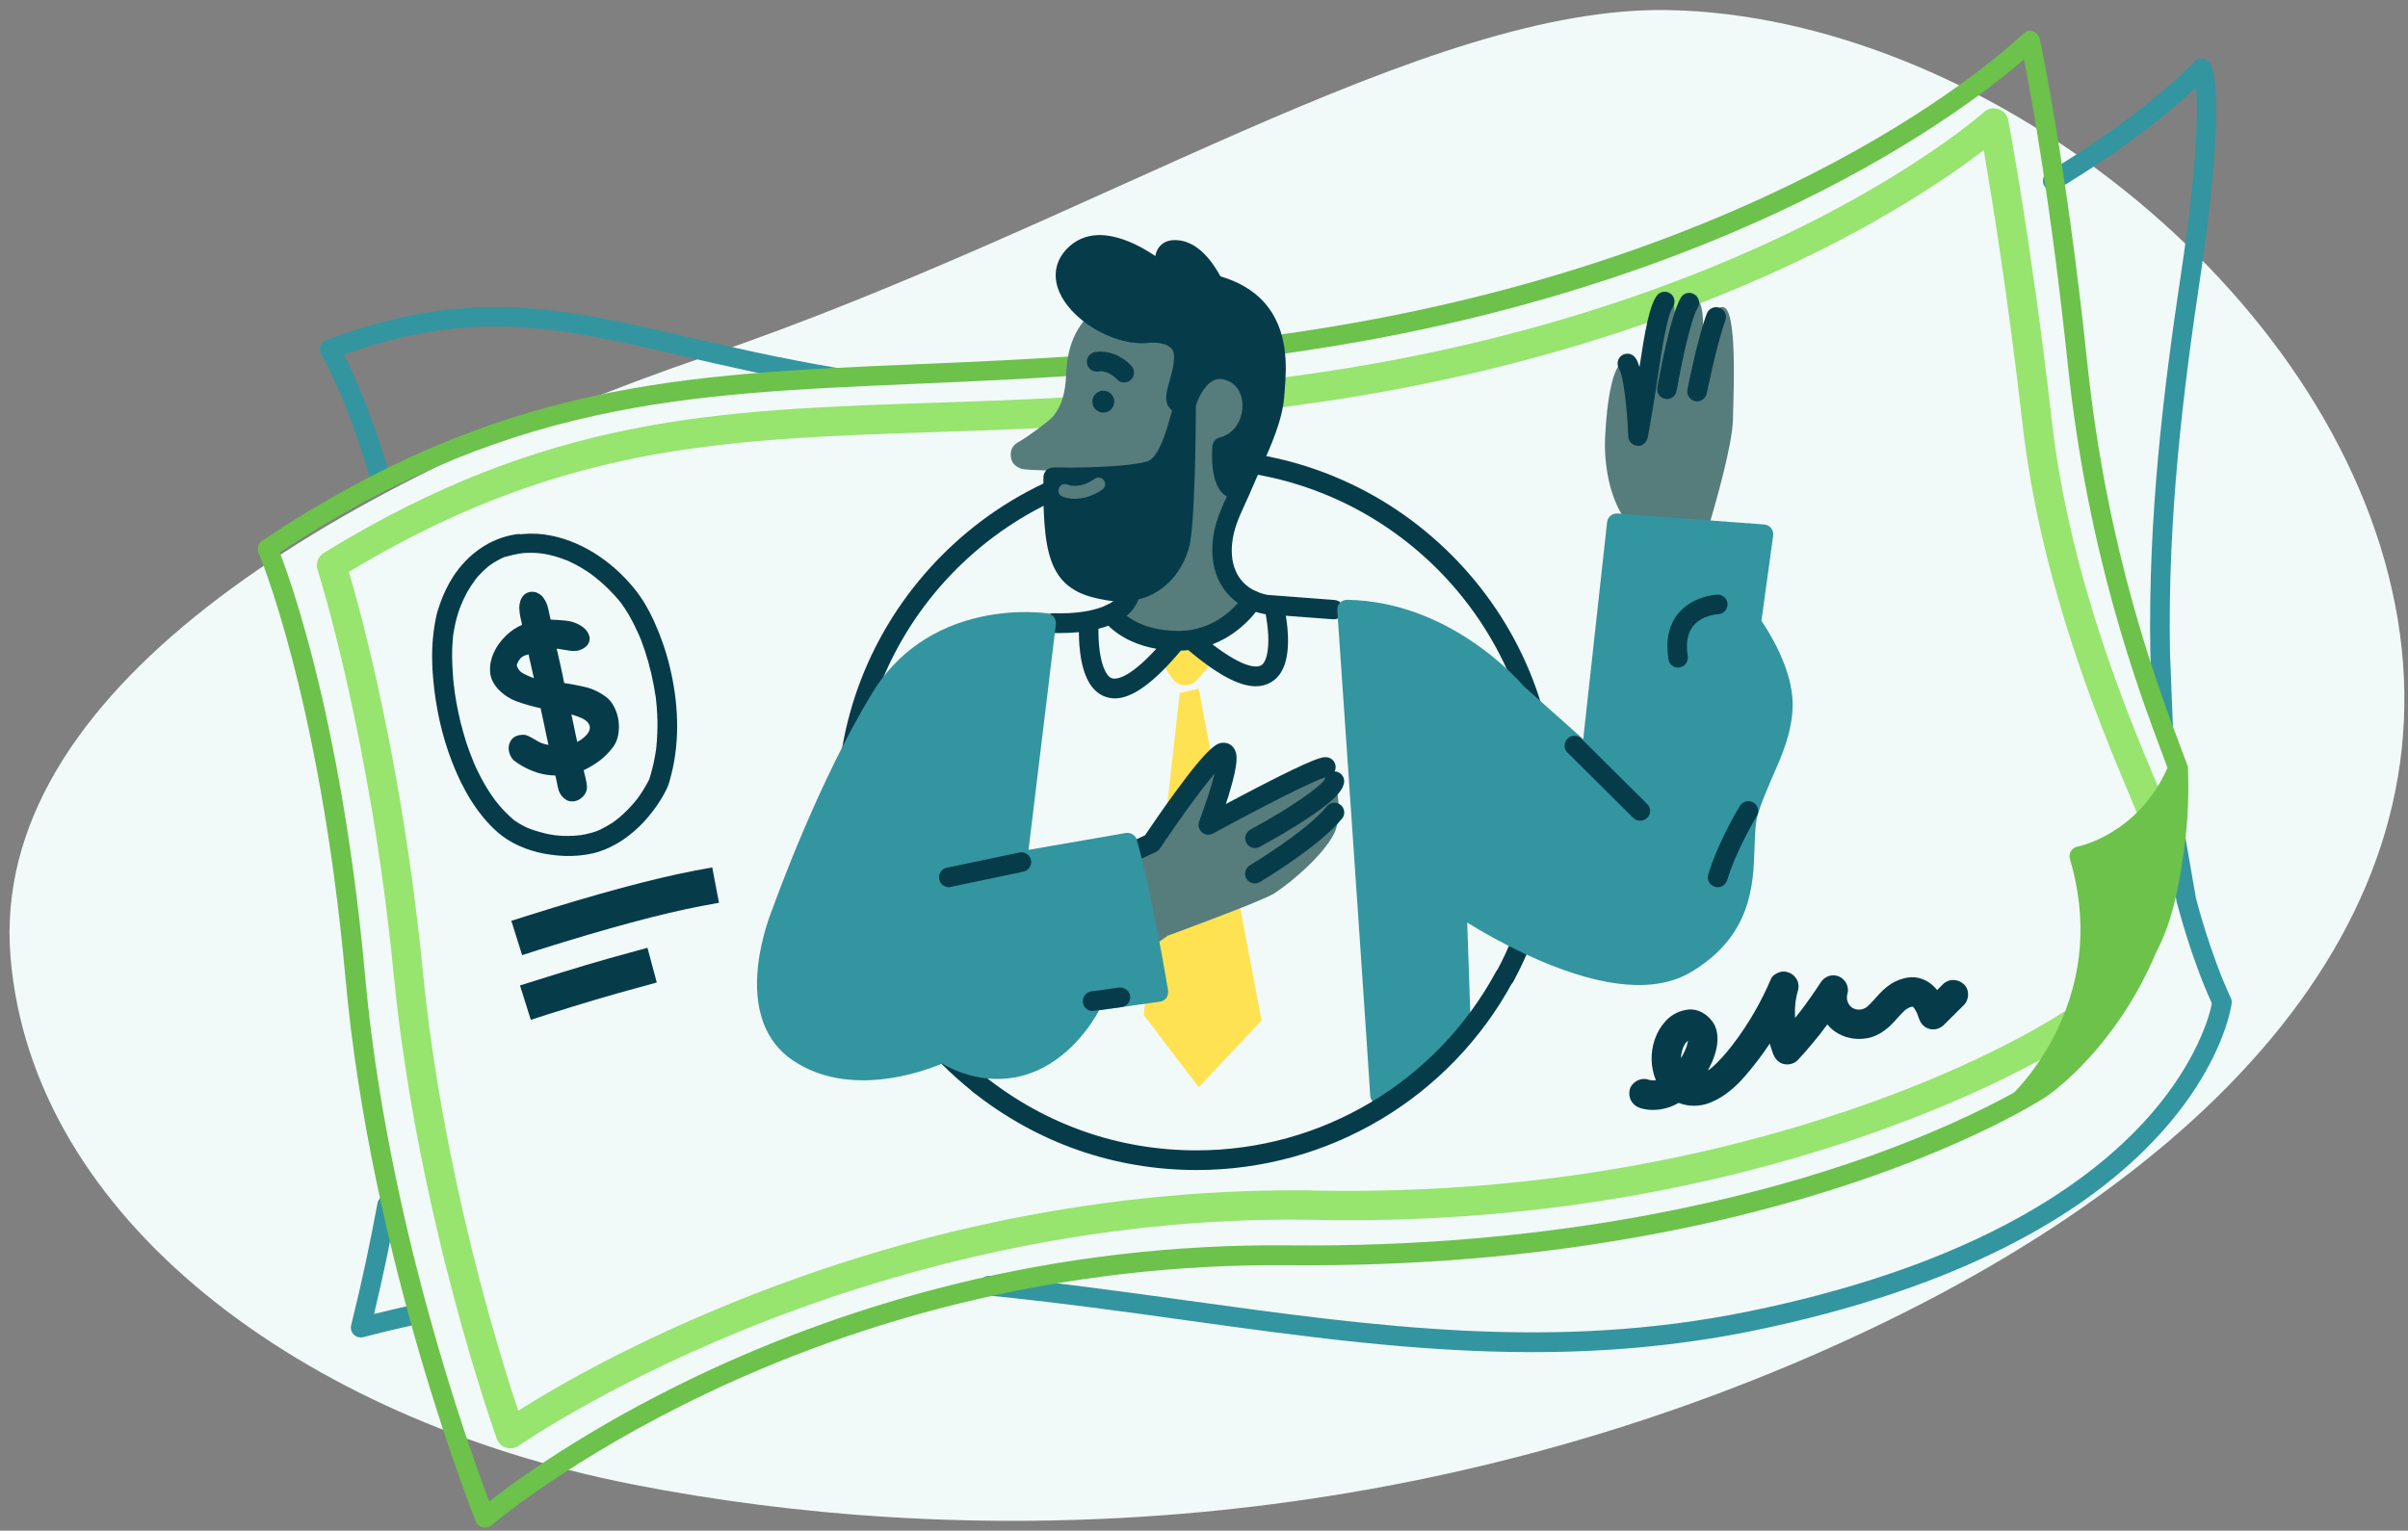 <svg width="184" height="117" viewBox="0 0 184 117" fill="none" xmlns="http://www.w3.org/2000/svg">
<rect x="0" y="0" width="184" height="117" fill="#808080" stroke="none"/>
<g clip-path="url(#clip0_16317_71119)">
<path d="M183.014 46.21C178.3 22.014 151.245 1.26 127.565 0.772C108.923 0.371 83.718 17.032 54.162 27.159C24.606 37.285 -0.812 53.07 0.801 73.098C2.414 93.126 23.056 108.473 48.248 113.442C73.441 118.412 105.31 117.598 136.917 104.279C168.523 90.961 187.74 70.407 183.014 46.21Z" fill="#F2F9F9"/>
<path d="M74.828 83.637C74.666 83.637 74.503 83.587 74.366 83.474C67.739 78.217 63.951 70.343 63.951 61.894C63.951 54.534 66.814 47.624 72.003 42.417C77.204 37.209 84.105 34.355 91.457 34.355C98.808 34.355 105.71 37.222 110.911 42.417C116.112 47.624 118.962 54.534 118.962 61.894C118.962 66.475 117.812 71.019 115.637 75.025C115.437 75.388 114.987 75.526 114.624 75.325C114.261 75.125 114.124 74.674 114.324 74.311C116.374 70.531 117.462 66.238 117.462 61.907C117.462 47.549 105.797 35.87 91.457 35.87C77.116 35.87 65.451 47.549 65.451 61.907C65.451 69.905 69.04 77.341 75.303 82.31C75.629 82.573 75.679 83.036 75.428 83.362C75.266 83.549 75.041 83.637 74.828 83.637Z" fill="#063C4A"/>
<path d="M165.286 56.274C164.886 56.274 164.548 55.961 164.536 55.548L164.311 49.84V49.827C164.136 39.338 165.336 29.712 166.661 20.887C167.949 12.25 167.949 8.369 167.799 6.704C166.236 8.169 162.823 11.098 157.234 14.465C156.884 14.678 156.422 14.565 156.209 14.215C155.997 13.864 156.109 13.401 156.459 13.188C162.573 9.496 166.474 6.028 167.686 4.702C167.836 4.539 168.061 4.439 168.287 4.464C168.512 4.476 168.724 4.601 168.849 4.789C169.724 6.066 169.449 12.312 168.137 21.112C166.824 29.874 165.636 39.425 165.811 49.802L166.036 55.51C166.049 55.923 165.724 56.274 165.311 56.286C165.298 56.274 165.298 56.274 165.286 56.274Z" fill="#3395A0"/>
<path d="M117.088 103.352C108.174 103.352 99.497 102.15 90.507 100.899C85.669 100.223 80.656 99.534 75.504 99.021C75.092 98.984 74.792 98.608 74.829 98.195C74.867 97.782 75.242 97.481 75.654 97.519C80.843 98.045 85.857 98.733 90.72 99.409C105.123 101.399 118.713 103.289 133.629 100.235C141.23 98.683 147.819 96.455 153.22 93.626C157.521 91.373 161.085 88.732 163.81 85.778C167.348 81.947 168.724 78.279 169.011 76.69C167.386 73.122 166.386 69.142 166.336 68.979C166.336 68.966 166.323 68.941 166.323 68.929L165.348 63.296C165.273 62.883 165.548 62.495 165.961 62.432C166.373 62.357 166.761 62.633 166.823 63.046L167.798 68.653C167.886 69.004 168.911 72.947 170.461 76.289C170.524 76.414 170.549 76.565 170.524 76.702C170.499 76.89 169.886 81.371 165.01 86.716C162.185 89.821 158.484 92.587 154.008 94.928C148.457 97.844 141.706 100.135 133.916 101.725C128.14 102.901 122.577 103.352 117.088 103.352Z" fill="#3395A0"/>
<path d="M27.557 102.226C27.357 102.226 27.17 102.151 27.032 102.013C26.845 101.825 26.77 101.55 26.832 101.3C27.745 97.607 28.258 95.091 28.845 91.974C28.92 91.561 29.32 91.298 29.72 91.373C30.133 91.448 30.395 91.849 30.32 92.249C29.795 95.028 29.32 97.344 28.582 100.436C29.62 100.185 30.658 99.935 31.683 99.71C32.083 99.622 32.483 99.873 32.583 100.286C32.671 100.686 32.421 101.087 32.008 101.187C30.595 101.5 29.158 101.838 27.745 102.213C27.682 102.213 27.62 102.226 27.557 102.226Z" fill="#3395A0"/>
<path d="M29.121 37.522C28.796 37.522 28.496 37.309 28.396 36.971C26.533 30.412 24.57 27.133 24.545 27.095C24.432 26.907 24.407 26.67 24.482 26.457C24.557 26.244 24.72 26.081 24.932 25.994C35.885 21.9 42.824 23.503 52.426 25.731C55.739 26.494 59.502 27.371 63.878 28.109C64.29 28.172 64.566 28.56 64.49 28.973C64.428 29.386 64.04 29.661 63.628 29.586C59.214 28.848 55.426 27.971 52.088 27.195C42.636 25.005 36.322 23.54 26.27 27.108C26.983 28.472 28.433 31.602 29.846 36.546C29.959 36.947 29.733 37.36 29.333 37.472C29.258 37.51 29.183 37.522 29.121 37.522Z" fill="#3395A0"/>
<path d="M39.009 110.7C38.897 110.7 38.784 110.688 38.672 110.65C38.334 110.55 38.072 110.287 37.959 109.962C37.897 109.799 31.908 93.113 30.083 74.475C28.282 56.124 24.306 43.681 24.269 43.556C24.106 43.056 24.306 42.517 24.756 42.255C41.773 31.79 54.813 31.339 71.316 30.788C79.843 30.5 89.507 30.175 101.235 28.41C118.801 25.756 131.553 20.512 139.167 16.569C147.407 12.3 151.557 8.607 151.595 8.57C151.895 8.294 152.32 8.207 152.708 8.345C153.095 8.47 153.383 8.795 153.458 9.196C153.47 9.283 155.233 18.534 156.784 32.178C158.134 44.007 162.585 54.622 164.723 59.717C165.035 60.455 165.298 61.093 165.498 61.582C165.723 62.157 165.448 62.821 164.86 63.046C164.285 63.271 163.622 62.996 163.397 62.408C163.21 61.945 162.947 61.319 162.647 60.593C160.472 55.398 155.933 44.583 154.546 32.428C153.408 22.439 152.158 14.829 151.582 11.474C149.67 12.951 145.931 15.58 140.305 18.509C132.504 22.539 119.476 27.922 101.56 30.626C89.707 32.416 79.968 32.741 71.379 33.029C63.077 33.304 55.9 33.555 48.649 34.994C40.997 36.522 33.983 39.3 26.657 43.706C27.582 46.848 30.758 58.39 32.308 74.249C33.808 89.558 38.159 103.528 39.597 107.834C41.947 106.332 47.549 103.015 55.688 99.685C62.002 97.106 68.528 95.053 75.079 93.614C83.293 91.799 91.583 90.923 99.722 90.985H99.734C112.725 91.311 125.352 89.683 137.292 86.129C148.869 82.686 155.733 78.605 157.559 77.429C158.084 77.091 158.784 77.254 159.109 77.767C159.447 78.293 159.284 78.993 158.771 79.319C156.884 80.533 149.782 84.751 137.93 88.281C125.777 91.899 112.9 93.564 99.684 93.226C91.733 93.151 83.631 94.014 75.604 95.792C69.178 97.207 62.777 99.209 56.6 101.738C46.061 106.044 39.709 110.45 39.647 110.5C39.459 110.638 39.234 110.7 39.009 110.7Z" fill="#97E46E"/>
<path d="M39.248 58.114C39.097 57.951 38.985 57.764 38.922 57.551C38.86 57.338 38.847 57.138 38.897 56.937C38.947 56.737 39.035 56.574 39.185 56.424C39.335 56.286 39.548 56.199 39.823 56.174C39.973 56.149 40.11 56.161 40.248 56.211C40.385 56.261 40.51 56.324 40.648 56.399C40.785 56.474 40.91 56.549 41.035 56.624C41.16 56.7 41.285 56.762 41.41 56.812C41.485 56.837 41.56 56.862 41.66 56.887C41.761 56.912 41.836 56.925 41.91 56.937C41.81 56.512 41.711 56.036 41.611 55.535C41.511 55.035 41.398 54.572 41.31 54.133C40.723 54.008 40.148 53.846 39.573 53.645C38.997 53.445 38.497 53.132 38.072 52.681C37.685 52.268 37.472 51.805 37.447 51.317C37.422 50.829 37.522 50.341 37.735 49.877C37.947 49.402 38.26 48.989 38.647 48.601C39.035 48.225 39.46 47.937 39.898 47.762C39.86 47.612 39.823 47.449 39.785 47.274C39.748 47.099 39.71 46.923 39.698 46.736C39.673 46.56 39.673 46.385 39.698 46.21C39.723 46.035 39.773 45.872 39.848 45.734C39.935 45.559 40.06 45.434 40.21 45.346C40.36 45.271 40.51 45.233 40.673 45.233C40.823 45.233 40.985 45.271 41.135 45.359C41.285 45.434 41.423 45.546 41.535 45.709C41.711 45.959 41.823 46.222 41.886 46.51C41.948 46.798 42.011 47.074 42.073 47.361C42.436 47.374 42.823 47.399 43.211 47.437C43.611 47.474 43.974 47.587 44.298 47.775C44.499 47.887 44.674 48.025 44.811 48.2C44.949 48.375 45.024 48.538 45.049 48.713C45.074 48.889 45.036 49.064 44.936 49.227C44.836 49.402 44.661 49.539 44.398 49.652C44.248 49.715 44.086 49.752 43.936 49.752C43.786 49.765 43.623 49.752 43.473 49.727C43.323 49.702 43.161 49.677 43.011 49.652C42.861 49.627 42.698 49.602 42.536 49.577C42.623 49.977 42.723 50.416 42.836 50.891C42.936 51.355 43.036 51.805 43.111 52.206C43.698 52.293 44.261 52.406 44.786 52.531C45.311 52.656 45.811 52.907 46.299 53.257C46.562 53.457 46.774 53.72 46.937 54.046C47.099 54.371 47.212 54.722 47.262 55.085C47.312 55.448 47.299 55.811 47.237 56.174C47.174 56.537 47.037 56.85 46.837 57.112C46.536 57.513 46.199 57.851 45.824 58.139C45.449 58.414 45.036 58.665 44.599 58.877C44.636 59.053 44.686 59.253 44.749 59.491C44.811 59.729 44.836 59.941 44.849 60.129C44.861 60.33 44.799 60.53 44.686 60.705C44.574 60.88 44.424 61.018 44.248 61.118C44.074 61.218 43.873 61.268 43.673 61.256C43.461 61.256 43.273 61.168 43.098 61.018C42.861 60.818 42.698 60.542 42.636 60.204C42.573 59.866 42.498 59.566 42.436 59.278C41.848 59.266 41.285 59.165 40.748 58.953C40.198 58.74 39.698 58.464 39.248 58.114ZM39.485 50.854C39.523 50.966 39.56 51.054 39.61 51.142C39.66 51.217 39.723 51.292 39.81 51.367C39.898 51.442 40.023 51.505 40.185 51.58C40.335 51.655 40.548 51.742 40.798 51.843L40.385 50.015C40.06 50.09 39.848 50.203 39.723 50.378C39.598 50.541 39.523 50.704 39.485 50.854ZM44.436 56.512C44.761 56.274 44.949 56.049 45.024 55.861C45.099 55.66 45.086 55.485 44.986 55.322C44.886 55.16 44.724 55.022 44.486 54.91C44.248 54.797 43.974 54.697 43.661 54.609C43.736 54.934 43.811 55.285 43.886 55.66C43.961 56.049 44.036 56.399 44.111 56.712C44.161 56.674 44.224 56.637 44.273 56.612C44.336 56.587 44.386 56.549 44.436 56.512Z" fill="#063C4A"/>
<path d="M39.834 42.292C39.596 42.33 39.884 42.292 39.934 42.28C40.009 42.267 40.084 42.267 40.159 42.267C40.321 42.255 40.496 42.255 40.659 42.255C40.821 42.255 40.971 42.267 41.134 42.28C41.197 42.28 41.272 42.292 41.334 42.305C41.346 42.305 41.371 42.305 41.384 42.305C41.471 42.317 41.447 42.317 41.334 42.292C41.371 42.317 41.447 42.305 41.484 42.317C42.109 42.417 42.709 42.593 43.297 42.831C43.459 42.893 43.172 42.781 43.284 42.818C43.322 42.831 43.359 42.856 43.397 42.868C43.459 42.893 43.522 42.918 43.584 42.956C43.734 43.031 43.885 43.106 44.035 43.181C44.322 43.331 44.61 43.507 44.872 43.682C45.01 43.769 45.135 43.857 45.26 43.957C45.322 44.007 45.385 44.045 45.447 44.095C45.485 44.12 45.522 44.145 45.547 44.17C45.522 44.157 45.497 44.132 45.472 44.12C45.497 44.145 45.522 44.157 45.547 44.182C45.797 44.383 46.035 44.583 46.26 44.796C46.698 45.209 47.11 45.66 47.485 46.123C47.535 46.185 47.36 45.947 47.423 46.048C47.435 46.06 47.448 46.073 47.46 46.098C47.485 46.135 47.523 46.173 47.548 46.223C47.61 46.31 47.66 46.398 47.723 46.473C47.835 46.648 47.948 46.836 48.06 47.011C48.298 47.425 48.511 47.85 48.711 48.288C48.736 48.351 48.761 48.413 48.798 48.476C48.81 48.501 48.823 48.526 48.836 48.551C48.898 48.689 48.773 48.413 48.81 48.501C48.861 48.626 48.923 48.764 48.973 48.889C49.073 49.152 49.173 49.427 49.261 49.69C49.648 50.854 49.923 52.044 50.098 53.245C50.111 53.358 50.073 53.045 50.098 53.22C50.098 53.258 50.111 53.283 50.111 53.32C50.123 53.408 50.136 53.483 50.136 53.571C50.148 53.733 50.173 53.909 50.186 54.071C50.211 54.397 50.223 54.722 50.236 55.035C50.248 55.699 50.223 56.362 50.161 57.013C50.148 57.088 50.148 57.163 50.136 57.251C50.136 57.288 50.123 57.338 50.123 57.376C50.111 57.489 50.148 57.188 50.123 57.351C50.098 57.526 50.073 57.689 50.036 57.864C49.973 58.19 49.911 58.515 49.823 58.828C49.786 58.978 49.736 59.128 49.698 59.279C49.673 59.366 49.636 59.441 49.623 59.529C49.611 59.592 49.561 59.604 49.648 59.491C49.623 59.529 49.598 59.579 49.586 59.617C49.448 59.892 49.286 60.167 49.123 60.43C49.036 60.568 48.948 60.693 48.861 60.831C48.823 60.893 48.773 60.956 48.723 61.019C48.698 61.056 48.673 61.081 48.648 61.119C48.611 61.169 48.623 61.144 48.685 61.069C48.673 61.094 48.66 61.106 48.636 61.131C48.435 61.382 48.223 61.632 47.985 61.87C47.76 62.095 47.535 62.308 47.298 62.508C47.235 62.558 47.185 62.596 47.123 62.646C47.035 62.708 47.273 62.533 47.135 62.633C47.11 62.658 47.085 62.671 47.06 62.696C46.935 62.796 46.798 62.884 46.66 62.971C46.398 63.134 46.123 63.284 45.847 63.422C45.797 63.447 45.572 63.522 45.785 63.447C45.71 63.472 45.647 63.51 45.572 63.535C45.422 63.585 45.285 63.635 45.135 63.672C44.997 63.71 44.86 63.735 44.722 63.772C44.647 63.785 44.572 63.797 44.497 63.81C44.46 63.822 44.41 63.822 44.372 63.835C44.535 63.822 44.222 63.86 44.372 63.835C44.047 63.873 43.734 63.898 43.409 63.898C43.084 63.898 42.759 63.885 42.447 63.847C42.397 63.847 42.109 63.785 42.347 63.835C42.272 63.822 42.197 63.81 42.122 63.797C41.959 63.772 41.797 63.735 41.634 63.697C41.322 63.622 41.021 63.535 40.721 63.434C40.659 63.409 40.596 63.397 40.546 63.372C40.496 63.347 40.246 63.247 40.459 63.347C40.321 63.284 40.171 63.222 40.034 63.147C39.784 63.021 39.534 62.871 39.309 62.708C39.296 62.696 39.171 62.608 39.284 62.696C39.384 62.783 39.284 62.696 39.271 62.683C39.233 62.646 39.196 62.621 39.158 62.583C39.071 62.508 38.971 62.42 38.883 62.333C38.521 61.995 38.196 61.632 37.896 61.244C37.883 61.219 37.871 61.206 37.846 61.181C37.983 61.344 37.908 61.269 37.883 61.231C37.846 61.181 37.808 61.144 37.783 61.094C37.708 60.993 37.633 60.881 37.558 60.781C37.421 60.58 37.283 60.368 37.158 60.155C36.883 59.704 36.645 59.254 36.42 58.778C36.37 58.665 36.321 58.553 36.27 58.44C36.245 58.39 36.22 58.327 36.195 58.277C36.183 58.252 36.17 58.215 36.158 58.177C36.108 58.052 36.22 58.34 36.17 58.202C36.07 57.964 35.97 57.714 35.883 57.476C35.695 56.975 35.533 56.475 35.395 55.962C35.108 54.96 34.895 53.934 34.745 52.907C34.733 52.845 34.733 52.794 34.72 52.732C34.758 52.995 34.72 52.757 34.72 52.694C34.708 52.569 34.695 52.431 34.67 52.306C34.645 52.069 34.62 51.831 34.608 51.58C34.57 51.117 34.558 50.667 34.545 50.203C34.545 49.765 34.558 49.34 34.595 48.902C34.608 48.714 34.633 48.514 34.658 48.326C34.683 48.151 34.633 48.514 34.658 48.363C34.658 48.326 34.67 48.276 34.683 48.238C34.695 48.151 34.708 48.05 34.733 47.963C34.783 47.675 34.845 47.387 34.933 47.112C34.995 46.886 35.07 46.661 35.158 46.436C35.183 46.373 35.208 46.298 35.233 46.235C35.258 46.185 35.333 46.06 35.32 46.023C35.32 46.01 35.233 46.223 35.27 46.135C35.283 46.123 35.283 46.11 35.295 46.085C35.308 46.048 35.333 46.01 35.345 45.972C35.383 45.897 35.42 45.81 35.458 45.735C35.608 45.409 35.783 45.096 35.983 44.796C36.095 44.633 36.208 44.47 36.321 44.308C36.37 44.233 36.195 44.47 36.27 44.37C36.283 44.358 36.295 44.333 36.308 44.32C36.346 44.283 36.37 44.233 36.408 44.195C36.471 44.107 36.545 44.032 36.62 43.957C36.758 43.807 36.908 43.657 37.058 43.519C37.133 43.456 37.208 43.381 37.283 43.319C37.333 43.281 37.508 43.156 37.296 43.306C37.346 43.269 37.383 43.244 37.433 43.206C37.621 43.068 37.808 42.956 38.008 42.843C38.108 42.793 38.196 42.743 38.296 42.693C38.346 42.668 38.396 42.643 38.446 42.618C38.471 42.605 38.496 42.593 38.533 42.58C38.608 42.543 38.346 42.655 38.496 42.593C38.871 42.493 39.346 42.367 39.834 42.292C40.009 42.267 40.196 42.092 40.284 41.942C40.384 41.779 40.421 41.541 40.359 41.366C40.296 41.178 40.184 41.003 40.009 40.915C39.821 40.815 39.646 40.803 39.434 40.84C37.408 41.141 35.72 42.392 34.62 44.082C34.22 44.708 33.895 45.384 33.645 46.085C33.52 46.436 33.395 46.811 33.32 47.174C32.995 48.701 32.957 50.266 33.095 51.831C33.282 54.009 33.745 56.174 34.533 58.215C35.308 60.217 36.408 62.195 38.033 63.622C39.021 64.486 40.284 64.999 41.572 65.249C42.272 65.375 42.997 65.45 43.709 65.425C44.41 65.4 45.122 65.312 45.797 65.087C47.098 64.661 48.26 63.822 49.186 62.834C49.673 62.308 50.111 61.732 50.486 61.131C50.648 60.856 50.811 60.581 50.949 60.292C51.111 59.942 51.211 59.554 51.298 59.191C51.986 56.475 51.824 53.596 51.161 50.892C50.873 49.703 50.461 48.551 49.961 47.45C49.561 46.573 49.086 45.747 48.473 44.996C46.773 42.893 44.297 41.216 41.584 40.853C40.859 40.753 40.159 40.778 39.446 40.878C39.271 40.903 39.084 41.078 38.996 41.228C38.896 41.391 38.858 41.629 38.921 41.804C38.983 41.992 39.096 42.167 39.271 42.255C39.446 42.317 39.621 42.33 39.834 42.292Z" fill="#063C4A"/>
<path d="M39.897 73.01L39.072 70.382L40.385 69.968C45.661 68.304 49.925 67.152 53.075 66.551L54.425 66.301L54.938 69.005L53.588 69.255C50.55 69.831 46.386 70.957 41.21 72.585L39.897 73.01Z" fill="#063C4A"/>
<path d="M40.559 77.954L39.734 75.325L41.047 74.912C43.66 74.086 46.048 73.373 48.149 72.809L49.474 72.446L50.187 75.1L48.861 75.463C46.798 76.014 44.448 76.715 41.872 77.528L40.559 77.954Z" fill="#063C4A"/>
<path d="M150.058 75.226C149.608 74.813 148.92 74.788 148.47 75.226C148.32 75.376 148.17 75.526 148.02 75.676C147.695 75.276 147.295 74.963 146.782 74.8C146.119 74.575 145.432 74.737 144.819 75.025C144.356 75.251 143.944 75.601 143.594 75.977C143.294 76.302 143.006 76.653 142.669 76.953C142.581 77.016 142.506 77.066 142.406 77.103C142.331 77.128 142.256 77.153 142.181 77.166C142.094 77.166 142.006 77.166 141.918 77.166C141.831 77.153 141.743 77.128 141.656 77.091C141.593 77.066 141.531 77.028 141.481 76.991C141.431 76.941 141.368 76.891 141.318 76.828C141.268 76.753 141.231 76.678 141.193 76.603C141.168 76.515 141.143 76.44 141.131 76.352C141.131 76.265 141.131 76.19 141.131 76.102C141.143 76.052 141.156 76.014 141.168 75.964C141.318 75.426 141.018 74.85 140.518 74.637C139.993 74.412 139.418 74.625 139.118 75.1C138.63 75.852 138.118 76.578 137.58 77.291C137.443 77.466 137.305 77.642 137.168 77.804C137.142 77.379 137.155 76.966 137.205 76.54C137.255 76.252 137.305 75.964 137.393 75.689C137.543 75.151 137.255 74.575 136.742 74.362C136.517 74.262 136.242 74.224 136.005 74.299C135.742 74.387 135.442 74.55 135.33 74.813C134.567 76.603 133.592 78.293 132.404 79.845C131.891 80.508 131.341 81.159 130.691 81.697C130.629 81.735 130.566 81.785 130.504 81.823C130.604 81.635 130.704 81.434 130.791 81.247C131.029 80.708 131.191 80.195 131.229 79.607C131.266 79.094 131.166 78.505 130.854 78.092C130.441 77.516 129.753 77.091 129.016 77.166C128.328 77.241 127.716 77.554 127.253 78.067C126.54 78.856 126.19 79.92 126.203 80.984C126.215 81.51 126.315 82.06 126.528 82.561C126.515 82.561 126.503 82.561 126.49 82.573C126.378 82.586 126.278 82.586 126.165 82.573C126.078 82.561 125.99 82.536 125.915 82.511C125.353 82.336 124.665 82.724 124.527 83.299C124.39 83.913 124.715 84.489 125.315 84.689C125.928 84.889 126.603 84.877 127.215 84.727C127.591 84.639 127.941 84.489 128.266 84.301C129.016 84.589 129.853 84.601 130.629 84.301C131.716 83.875 132.592 83.124 133.354 82.236C134.029 81.459 134.654 80.633 135.23 79.77C135.305 80.032 135.392 80.283 135.48 80.533C135.63 80.909 135.855 81.209 136.267 81.322C136.642 81.422 137.092 81.322 137.368 81.034C138.168 80.17 138.93 79.256 139.63 78.305C139.868 78.593 140.156 78.843 140.493 79.019C141.181 79.394 141.918 79.482 142.681 79.356C143.344 79.244 143.944 78.856 144.431 78.405C144.844 78.017 145.182 77.554 145.607 77.178C145.707 77.116 145.807 77.053 145.907 77.003C145.969 76.978 146.032 76.966 146.082 76.953C146.094 76.953 146.107 76.953 146.132 76.953C146.144 76.953 146.144 76.953 146.157 76.953C146.169 76.953 146.182 76.966 146.182 76.966C146.219 77.003 146.257 77.041 146.282 77.078C146.357 77.204 146.432 77.329 146.494 77.466C146.544 77.591 146.594 77.729 146.632 77.854C146.757 78.23 147.02 78.53 147.42 78.643C147.807 78.756 148.232 78.63 148.52 78.355C149.032 77.842 149.558 77.329 150.07 76.815C150.483 76.402 150.508 75.639 150.058 75.226ZM128.978 79.544C128.978 79.557 128.978 79.569 128.978 79.594C128.941 79.807 128.878 80.02 128.791 80.22C128.691 80.445 128.578 80.658 128.453 80.884C128.453 80.796 128.466 80.696 128.466 80.608C128.503 80.408 128.553 80.22 128.628 80.02C128.678 79.92 128.728 79.832 128.791 79.732C128.853 79.669 128.916 79.607 128.978 79.544Z" fill="#063C4A"/>
<path d="M166.785 65.65C167.123 63.534 167.286 61.219 167.186 58.69C167.186 58.653 167.173 58.615 167.173 58.577C167.173 58.565 167.173 58.552 167.161 58.552C167.148 58.527 167.148 58.502 167.136 58.477C166.986 58.064 166.811 57.601 166.61 57.075C164.785 52.206 160.997 42.092 159.497 27.772C157.834 11.987 155.871 3.05 155.858 2.949C155.796 2.687 155.596 2.474 155.333 2.386C155.071 2.311 154.783 2.386 154.595 2.574C154.558 2.612 150.345 6.742 141.73 11.549C133.791 15.98 120.363 21.914 101.547 25.005C89.17 27.033 78.93 27.471 69.903 27.847C52.2 28.598 38.209 29.199 20.03 41.328C19.73 41.529 19.618 41.917 19.755 42.255C19.768 42.28 20.943 45.059 22.343 50.428C23.631 55.385 25.394 63.622 26.394 74.725C28.332 96.243 36.271 116.095 36.359 116.296C36.446 116.521 36.646 116.684 36.871 116.746C36.934 116.759 36.984 116.771 37.046 116.771C37.221 116.771 37.397 116.709 37.534 116.596C37.596 116.546 43.548 111.477 53.987 106.507C60.114 103.59 66.578 101.287 73.179 99.66C81.43 97.62 89.92 96.631 98.447 96.706C118.013 96.894 132.704 93.389 141.568 90.422C151.22 87.192 156.158 83.951 156.371 83.813C156.496 83.738 159.321 81.81 162.072 77.754C162.985 76.402 163.947 74.725 164.798 72.697C164.81 72.685 164.81 72.66 164.823 72.647C165.873 70.657 166.46 68.066 166.785 65.65ZM141.105 88.983C132.341 91.924 117.825 95.379 98.472 95.191C89.82 95.104 81.168 96.118 72.791 98.195C66.09 99.86 59.526 102.201 53.312 105.155C44.823 109.198 39.359 113.216 37.384 114.769C35.796 110.575 29.57 93.201 27.895 74.575C26.882 63.334 25.107 54.997 23.794 49.978C22.718 45.885 21.793 43.306 21.381 42.23C29.395 36.947 37.059 33.617 45.436 31.777C53.262 30.05 61.014 29.724 69.978 29.337C79.055 28.948 89.332 28.51 101.797 26.47C120.864 23.353 134.479 17.32 142.531 12.813C148.969 9.208 152.933 6.041 154.658 4.539C155.246 7.518 156.721 15.617 158.009 27.91C159.534 42.417 163.372 52.657 165.21 57.576C165.36 57.977 165.498 58.352 165.623 58.69C163.397 63.722 158.946 64.674 158.746 64.711C158.534 64.749 158.359 64.874 158.246 65.061C158.134 65.237 158.109 65.462 158.171 65.662C159.497 70.169 159.184 74.537 157.221 78.668C155.896 81.447 154.233 83.174 153.895 83.512C151.72 84.714 147.419 86.867 141.105 88.983Z" fill="#6CC24A"/>
<path d="M97.185 25.556C95.447 22.84 93.809 22.327 91.321 21.814C87.508 21.038 84.282 23.178 84.144 23.278C82.382 24.567 81.556 26.207 81.469 28.598C81.406 30.063 81.131 30.964 80.506 31.79C80.244 32.141 78.493 33.405 77.981 33.693L77.943 33.718C77.693 33.856 77.231 34.106 77.231 34.732C77.231 35.37 77.568 35.62 77.943 35.796C78.031 35.833 78.218 35.921 79.931 35.959C79.931 35.971 79.931 35.983 79.931 35.996C79.756 40.114 80.469 42.981 82.056 44.52C83.732 45.76 84.757 45.409 86.445 45.359C86.207 45.91 85.407 46.786 84.682 46.936C84.594 46.961 84.519 47.024 84.495 47.112C84.469 47.199 84.495 47.299 84.557 47.362C84.582 47.387 85.057 47.863 86.007 48.326C86.845 48.739 88.245 49.227 90.146 49.227C90.196 49.227 90.246 49.227 90.308 49.227C94.146 49.177 95.847 46.135 95.922 46.01C95.984 45.885 95.947 45.747 95.834 45.672C95.684 45.584 92.246 44.833 93.934 40.264C94.121 39.939 95.284 37.886 96.297 35.358C97.785 31.652 98.272 28.761 97.735 26.746C97.722 26.721 97.197 25.581 97.185 25.556Z" fill="#577C7C"/>
<path d="M78.918 47.637L73.992 80.846C73.992 80.846 80.481 89.496 92.484 88.657C104.486 87.831 110 80.558 110 80.558L104.561 46.911C100.723 46.611 96.084 46.348 95.684 45.872C92.396 50.266 88.508 50.266 84.732 47.161C83.044 47.737 81.031 47.775 78.918 47.637Z" fill="#F2F9F9"/>
<path d="M85.894 29.236C85.694 29.236 85.493 29.161 85.356 28.998C84.956 28.585 84.568 28.448 84.318 28.398C84.168 28.373 84.056 28.373 84.031 28.385C84.018 28.385 84.031 28.385 84.018 28.385L83.906 28.398C83.493 28.46 83.118 28.172 83.055 27.759C82.993 27.346 83.281 26.971 83.693 26.908L83.793 26.895C83.881 26.883 84.181 26.845 84.581 26.921C85.056 27.008 85.769 27.246 86.444 27.959C86.731 28.26 86.719 28.736 86.419 29.023C86.269 29.174 86.081 29.236 85.894 29.236Z" fill="#063C4A"/>
<path d="M84.306 31.54C84.769 31.54 85.144 31.164 85.144 30.701C85.144 30.238 84.769 29.862 84.306 29.862C83.844 29.862 83.469 30.238 83.469 30.701C83.469 31.164 83.844 31.54 84.306 31.54Z" fill="#063C4A"/>
<path d="M80.993 48.388C80.806 48.388 80.618 48.388 80.431 48.376C80.018 48.363 79.693 48.013 79.705 47.599C79.718 47.186 80.068 46.861 80.481 46.873C84.081 46.986 85.194 45.872 85.294 45.759C85.332 45.709 85.332 45.709 85.382 45.672C85.419 45.622 85.594 45.409 85.682 44.983C85.769 44.583 86.169 44.32 86.569 44.407C86.969 44.495 87.232 44.896 87.144 45.296C86.969 46.097 86.607 46.548 86.457 46.711C86.182 47.049 84.844 48.388 80.993 48.388Z" fill="#063C4A"/>
<path d="M91.595 52.644L90.145 52.969L87.394 77.579L91.595 83.099L96.396 78.004L91.595 52.644Z" fill="#FFE251"/>
<path d="M89.582 51.868C89.794 52.168 90.12 52.356 90.495 52.381C90.52 52.381 90.545 52.381 90.57 52.381C90.907 52.381 91.232 52.231 91.457 51.98L92.157 51.192C92.47 50.841 92.545 50.34 92.358 49.915C92.157 49.477 91.745 49.214 91.27 49.214H90.019C89.569 49.214 89.169 49.464 88.969 49.852C88.769 50.253 88.794 50.716 89.044 51.079L89.582 51.868Z" fill="#FFE251"/>
<path d="M98.409 48.488C98.347 47.262 98.085 46.16 98.072 46.123C97.972 45.722 97.572 45.472 97.172 45.572C96.772 45.672 96.522 46.072 96.622 46.473C96.622 46.486 96.859 47.487 96.909 48.576C96.959 49.765 96.759 50.616 96.372 50.854C96.147 50.992 95.246 51.242 92.646 49.252C95.046 48.326 96.247 46.385 96.322 46.273C96.534 45.922 96.422 45.459 96.072 45.246C95.722 45.033 95.259 45.146 95.046 45.497C94.971 45.609 93.321 48.225 90.045 48.225C86.782 48.225 85.582 46.586 85.519 46.498C85.282 46.16 84.819 46.072 84.482 46.298C84.132 46.523 84.044 46.999 84.269 47.337C84.319 47.424 85.482 49.089 88.358 49.59C86.12 52.031 85.182 51.931 84.932 51.831C84.507 51.655 84.169 50.854 84.019 49.678C83.882 48.601 83.944 47.587 83.957 47.55C83.982 47.136 83.669 46.773 83.256 46.748C82.844 46.723 82.481 47.036 82.456 47.449C82.456 47.499 82.381 48.614 82.531 49.84C82.756 51.68 83.381 52.819 84.369 53.22C84.632 53.32 84.894 53.383 85.182 53.383C86.52 53.383 88.157 52.194 90.233 49.728C90.433 49.728 90.62 49.715 90.796 49.69C93.008 51.555 94.684 52.456 95.959 52.456C96.409 52.456 96.797 52.344 97.147 52.131C98.085 51.568 98.497 50.341 98.409 48.488Z" fill="#063C4A"/>
<path d="M101.961 45.859L96.847 45.471C95.134 45.133 94.147 43.919 94.121 42.154C94.109 40.765 94.584 39.713 95.197 38.386C95.372 37.998 95.559 37.61 95.734 37.172C95.909 36.747 96.122 36.296 96.335 35.82C97.122 34.055 98.022 32.065 98.135 30.237C98.147 30.1 98.16 29.937 98.172 29.762C98.297 28.16 98.522 25.193 96.534 23.04C95.722 22.164 94.622 21.525 93.259 21.125C92.596 19.91 91.558 18.559 90.108 18.371C89.221 18.258 88.77 18.609 88.545 18.922C88.408 19.109 88.32 19.335 88.283 19.573C86.482 18.358 83.582 16.994 81.581 18.959C80.594 19.936 80.394 21.237 81.044 22.527C82.169 24.78 85.495 26.545 87.895 26.194C88.195 26.169 89.033 26.194 89.445 26.57C89.558 26.67 89.696 26.845 89.708 27.233C89.721 27.897 89.521 28.573 89.358 29.161C89.121 29.987 88.92 30.713 89.408 31.226C89.458 31.276 89.508 31.326 89.571 31.364C89.521 31.514 89.483 31.677 89.433 31.84C89.096 33.016 88.633 34.644 87.87 35.169C87.408 35.495 84.457 35.795 80.494 35.733C80.294 35.733 80.106 35.808 79.956 35.945C79.819 36.083 79.731 36.271 79.731 36.471C79.681 40.164 79.919 42.117 80.569 43.431C81.406 45.133 82.957 45.609 84.495 45.872C84.895 45.947 85.282 45.972 85.657 45.972C88.558 45.972 90.358 43.919 90.896 41.678C91.283 40.064 91.371 33.555 91.383 30.988C91.633 30.225 92.146 29.311 92.796 29.048C93.146 28.911 93.534 28.948 93.984 29.186C94.659 29.537 95.034 30.388 94.922 31.339C94.822 32.165 94.322 33.154 93.196 33.442C92.884 33.517 92.659 33.805 92.634 34.13C92.471 36.972 93.334 37.735 93.746 37.948C93.146 39.25 92.609 40.514 92.634 42.154C92.671 44.633 94.197 46.473 96.609 46.936C96.635 46.936 96.659 46.948 96.697 46.948L101.861 47.336C101.886 47.336 101.898 47.336 101.923 47.336C102.311 47.336 102.636 47.036 102.673 46.648C102.686 46.247 102.373 45.884 101.961 45.859Z" fill="#063C4A"/>
<path d="M82.13 38.123C81.555 38.123 81.193 37.961 81.168 37.948C80.918 37.836 80.805 37.535 80.93 37.285C81.043 37.034 81.343 36.934 81.593 37.047C81.643 37.072 82.481 37.41 83.656 36.596C83.881 36.434 84.193 36.496 84.356 36.721C84.519 36.947 84.456 37.26 84.231 37.422C83.406 37.986 82.681 38.123 82.13 38.123Z" fill="#577C7C"/>
<path d="M124.351 39.964C122.288 37.235 122.663 33.217 122.663 33.217C122.663 33.217 122.876 27.634 124.201 27.634C125.526 27.646 124.626 32.466 125.151 33.329C125.339 32.278 125.539 31.314 125.614 30.676C126.102 27.809 126.639 22.452 127.614 22.852C128.59 23.253 127.364 29.737 127.364 29.737C127.364 29.737 128.102 22.827 129.477 22.827C130.853 22.827 129.665 29.925 129.665 29.925C129.665 29.925 130.115 23.29 131.665 23.478C132.74 23.591 132.478 29.687 132.415 32.128C132.365 34.043 131.078 38.537 130.49 40.502L124.351 39.964Z" fill="#577C7C"/>
<path d="M127.815 23.491C128.053 23.153 127.978 22.677 127.64 22.439C127.303 22.201 126.828 22.276 126.59 22.614C126.027 23.416 125.69 25.293 125.277 28.06C125.19 27.784 125.102 27.546 124.99 27.384C124.765 27.033 124.302 26.933 123.952 27.146C123.602 27.371 123.502 27.834 123.715 28.185C124.052 28.71 124.34 31.264 124.415 33.342C124.427 33.705 124.69 34.018 125.065 34.068C125.102 34.068 125.14 34.081 125.177 34.081C125.652 34.081 125.865 33.655 125.915 33.405C125.927 33.355 125.94 33.242 125.977 33.067C126.052 32.629 126.19 31.865 126.365 30.788C126.465 30.213 126.565 29.537 126.665 28.836C126.953 26.971 127.365 24.129 127.815 23.491Z" fill="#063C4A"/>
<path d="M129.452 22.49C129.09 22.277 128.64 22.402 128.427 22.765C127.602 24.192 126.739 29.074 126.639 29.625C126.564 30.038 126.839 30.426 127.252 30.488C127.289 30.501 127.339 30.501 127.377 30.501C127.74 30.501 128.052 30.238 128.115 29.875C128.477 27.809 129.19 24.417 129.727 23.516C129.94 23.153 129.815 22.69 129.452 22.49Z" fill="#063C4A"/>
<path d="M131.403 23.529C131.016 23.378 130.578 23.579 130.428 23.954C129.753 25.707 128.965 29.612 128.94 29.775C128.853 30.175 129.128 30.576 129.528 30.664C129.578 30.676 129.628 30.676 129.678 30.676C130.028 30.676 130.34 30.426 130.415 30.075C130.428 30.038 131.216 26.132 131.841 24.492C131.978 24.117 131.791 23.679 131.403 23.529Z" fill="#063C4A"/>
<path d="M134.592 47.45L135.492 40.94C135.517 40.74 135.467 40.527 135.329 40.365C135.204 40.202 135.004 40.102 134.804 40.089L123.602 39.251C123.202 39.225 122.839 39.513 122.802 39.914L120.976 56.5L116.438 52.456C115.9 51.831 110.674 45.972 102.935 45.847C102.723 45.847 102.523 45.935 102.385 46.085C102.235 46.235 102.173 46.448 102.185 46.648C103.048 59.166 104.673 83.024 104.698 83.688C104.698 84.001 104.886 84.289 105.173 84.414C105.286 84.464 105.386 84.476 105.486 84.476C105.873 84.476 106.273 84.163 107.061 83.487C107.599 83.037 108.311 82.386 109.187 81.572C110.674 80.195 112.137 78.781 112.15 78.768C112.3 78.618 112.387 78.418 112.375 78.205L112.112 70.519C113.312 71.258 115.3 72.397 117.576 73.386C122.652 75.576 126.565 75.877 129.216 74.3C133.854 71.533 133.979 67.628 134.067 64.774C134.104 63.76 134.129 62.884 134.329 62.208C134.629 61.244 135.042 60.305 135.429 59.391C136.192 57.664 136.98 55.874 136.98 53.808C136.967 51.142 135.179 48.301 134.592 47.45Z" fill="#3395A0"/>
<path d="M125.327 62.733C125.139 62.733 124.939 62.658 124.802 62.52L119.776 57.526C119.476 57.238 119.476 56.762 119.776 56.462C120.063 56.161 120.538 56.161 120.839 56.462L125.865 61.456C126.165 61.744 126.165 62.22 125.865 62.52C125.715 62.658 125.514 62.733 125.327 62.733Z" fill="#063C4A"/>
<path d="M128.228 51.029C127.865 51.029 127.54 50.767 127.49 50.391C127.265 48.939 127.515 47.762 128.253 46.874C129.365 45.534 131.153 45.459 131.228 45.447C131.641 45.434 131.991 45.76 132.003 46.173C132.016 46.586 131.691 46.936 131.278 46.949C131.253 46.949 130.065 47.011 129.39 47.837C128.953 48.376 128.803 49.152 128.965 50.153C129.028 50.566 128.753 50.942 128.34 51.017C128.303 51.029 128.265 51.029 128.228 51.029Z" fill="#063C4A"/>
<path d="M131.253 67.816C131.178 67.816 131.103 67.803 131.028 67.778C130.628 67.653 130.415 67.24 130.528 66.839C131.316 64.273 132.878 61.707 132.954 61.594C133.166 61.244 133.629 61.131 133.991 61.344C134.341 61.557 134.454 62.02 134.241 62.383C134.229 62.408 132.703 64.899 131.978 67.277C131.866 67.615 131.578 67.816 131.253 67.816Z" fill="#063C4A"/>
<path d="M91.445 89.433C85.168 89.433 79.267 87.367 74.353 83.474C74.028 83.211 73.978 82.748 74.228 82.423C74.491 82.097 74.954 82.047 75.279 82.298C79.917 85.978 85.506 87.93 91.432 87.93C100.971 87.93 109.736 82.711 114.299 74.299C114.499 73.936 114.949 73.798 115.312 73.998C115.674 74.199 115.812 74.649 115.612 75.012C110.811 83.912 101.547 89.433 91.445 89.433Z" fill="#063C4A"/>
<path d="M84.731 65.5L86.443 73.486L89.231 71.521C89.231 71.521 96.508 68.855 97.383 68.279C98.846 67.315 101.146 65.3 101.946 63.71C102.747 62.12 102.009 58.014 100.996 58.69L92.745 62.809C92.745 62.809 94.695 58.365 93.445 57.764C92.195 57.163 87.694 64.586 87.694 64.586L84.731 65.5Z" fill="#577C7C"/>
<path d="M102.434 61.518C102.109 61.255 101.634 61.318 101.384 61.631C99.883 63.508 95.557 66.112 95.507 66.137C95.157 66.35 95.032 66.813 95.245 67.163C95.382 67.401 95.632 67.526 95.895 67.526C96.02 67.526 96.157 67.489 96.282 67.414C96.47 67.301 100.883 64.647 102.559 62.557C102.809 62.257 102.759 61.781 102.434 61.518Z" fill="#063C4A"/>
<path d="M95.546 63.409C95.183 63.609 95.045 64.06 95.233 64.423C95.37 64.673 95.633 64.823 95.896 64.823C96.021 64.823 96.133 64.798 96.246 64.736C96.308 64.698 97.721 63.947 99.196 63.021C102.009 61.243 102.547 60.455 102.684 59.916C102.797 59.516 102.559 59.103 102.159 58.99C102.097 58.977 102.047 58.965 101.984 58.965C102.034 58.865 102.059 58.752 102.059 58.627C102.059 58.214 101.722 57.876 101.309 57.876C101.022 57.876 100.547 57.876 96.121 60.167C95.245 60.617 94.383 61.08 93.67 61.456C93.745 61.243 93.808 61.018 93.883 60.792C94.708 58.114 94.533 57.538 94.27 57.175C94.095 56.912 93.808 56.774 93.508 56.774C93.082 56.774 92.557 56.774 89.807 60.542C88.782 61.944 87.819 63.359 87.494 63.847L86.118 64.485C85.743 64.66 85.581 65.111 85.756 65.487C85.881 65.762 86.156 65.925 86.431 65.925C86.531 65.925 86.644 65.9 86.744 65.85L88.319 65.124C88.444 65.061 88.556 64.973 88.632 64.861C90.207 62.495 91.807 60.317 92.807 59.14C92.557 60.142 92.095 61.556 91.632 62.783C91.52 63.071 91.607 63.409 91.845 63.621C92.082 63.834 92.42 63.859 92.695 63.709C96.321 61.731 100.434 59.628 101.284 59.416C101.272 59.453 101.247 59.491 101.234 59.541C101.047 60.017 98.709 61.706 95.546 63.409Z" fill="#063C4A"/>
<path d="M89.257 75.714C89.207 75.413 88.044 68.391 86.869 64.21C86.769 63.835 86.394 63.609 86.018 63.672L78.592 64.961L80.68 47.725C80.73 47.324 80.455 46.949 80.055 46.886C79.967 46.874 77.792 46.548 75.066 47.124C71.428 47.888 68.515 49.903 66.665 52.945C62.526 59.742 59.263 68.817 59.075 69.343C58.975 69.593 58.188 71.496 57.925 73.799C57.55 77.141 58.475 79.657 60.613 81.072C62.301 82.198 64.189 82.574 65.939 82.574C68.652 82.574 71.065 81.685 71.99 81.297C72.941 81.86 75.604 83.124 78.654 82.06C81.692 81.009 83.443 78.23 83.993 77.216L88.632 76.565C88.832 76.54 89.007 76.427 89.132 76.265C89.232 76.115 89.282 75.914 89.257 75.714Z" fill="#3395A0"/>
<path d="M72.504 67.815C72.154 67.815 71.842 67.577 71.767 67.214C71.679 66.814 71.942 66.413 72.342 66.326L77.893 65.161C78.293 65.074 78.693 65.337 78.781 65.737C78.868 66.138 78.606 66.538 78.206 66.626L72.654 67.79C72.617 67.815 72.567 67.815 72.504 67.815Z" fill="#063C4A"/>
<path d="M83.482 77.278C83.106 77.278 82.794 77.003 82.744 76.627C82.694 76.214 82.981 75.839 83.382 75.776L85.507 75.488C85.92 75.438 86.295 75.726 86.357 76.126C86.407 76.54 86.12 76.915 85.719 76.978L83.594 77.266C83.557 77.278 83.519 77.278 83.482 77.278Z" fill="#063C4A"/>
</g>
<defs>
<clipPath id="clip0_16317_71119">
<rect width="183" height="116" fill="white" transform="translate(0.727 0.759)"/>
</clipPath>
</defs>
</svg>
